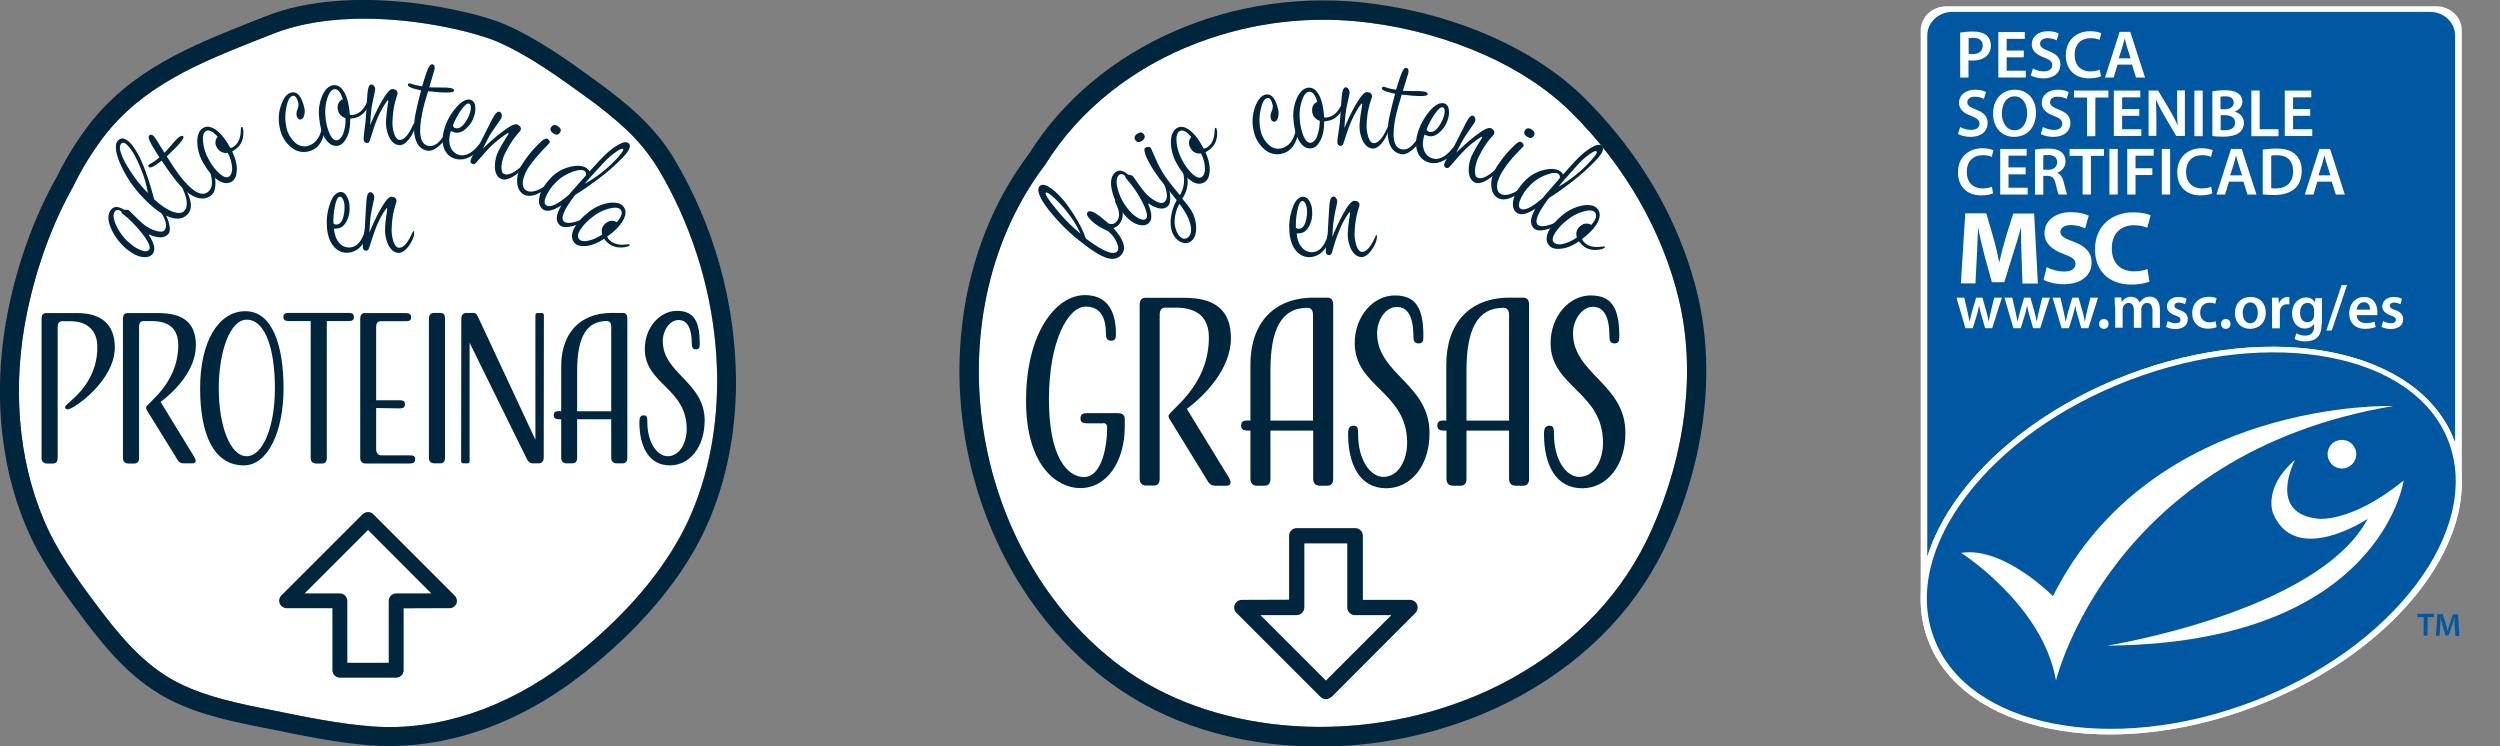 <?xml version="1.0" encoding="utf-8"?>
<!-- Generator: Adobe Illustrator 22.1.0, SVG Export Plug-In . SVG Version: 6.00 Build 0)  -->
<svg version="1.1" id="Capa_1" xmlns="http://www.w3.org/2000/svg" xmlns:xlink="http://www.w3.org/1999/xlink" x="0px" y="0px"
	 viewBox="0 0 1474.1 440.1" style="enable-background:new 0 0 1474.1 440.1;" xml:space="preserve">
<rect x="0" y="0" width="1474.1" height="440.1" fill="#808080" stroke="none"/>
<style type="text/css">
	.st0{fill:#FFFFFF;}
	.st1{fill:#00263E;}
	.st2{fill:#0058A2;}
	.st3{fill:none;}
</style>
<title>plantillasello-alto-contenido-en-proteinas-bajo-contenido-en-grasas</title>
<path class="st0" d="M406.7,304.8c-16.8,37.8-48.8,67.5-72.6,85.7c-35.8,27.4-76.6,40.8-115,37.8c-19.5-1.5-39.3-5.6-58.5-9.5
	l-7.5-1.5c-18.6-3.8-38-8.3-53.8-17.9c-17.7-10.8-30.6-26.9-43.2-43.8c-11.2-15-22.8-31.1-30.5-49.6c-15.1-35.8-18.5-79.1-9.7-121.8
	c5.6-27.1,15.1-52.8,27.4-74.6l0.1-0.3c4.8-9.8,10.5-19.1,17-27.8c23.5-31.1,57.3-44.5,93.2-58.7l6.9-2.7c16.7-6.7,35.7-9.1,54-9.1
	c34.6,0,67,8.6,78.6,13.5c18.9,8.2,36.9,21.4,52.9,33c8,5.7,15.6,11.8,22.7,18.4c7.4,6.8,13.7,14.6,19,23.1
	C426.3,163.3,433.7,244,406.7,304.8"/>
<path class="st1" d="M397.3,93.3c-11.5-19.2-28.3-32.8-44.7-44.8s-35.1-25.5-55-34.2c-18.8-8.1-89.9-25.1-141.2-4.6l-6.9,2.7
	c-37.3,14.8-72.6,28.8-98,62.4c-6.9,9.2-12.9,19.1-18,29.4c-12.8,22.7-22.7,49.5-28.5,77.7c-9.3,44.9-5.7,90.5,10.3,128.4
	c8.2,19.6,20.3,36.4,31.9,51.9C60.5,380,74.1,397,93.5,408.9c17.3,10.6,37.8,15.4,57.4,19.3l7.5,1.5c19.5,4,39.6,8.2,59.9,9.8
	c3.8,0.3,7.6,0.4,11.5,0.4c37.7,0,76.7-14.1,111.2-40.5c24.9-19,58.3-50.2,76-90c11.4-25.7,17-54.7,17-84.6
	C433.7,178.5,421.1,133.1,397.3,93.3 M219.1,428.3c-19.5-1.5-39.3-5.6-58.5-9.5l-7.5-1.5c-18.6-3.8-38-8.3-53.8-17.9
	c-17.7-10.8-30.6-26.9-43.2-43.8c-11.2-15-22.8-31.1-30.5-49.6C10.6,270.2,7.1,226.9,16,184.2c5.6-27.1,15.1-52.9,27.4-74.6l0.1-0.3
	c4.8-9.8,10.5-19,17-27.8c23.5-31.1,57.3-44.5,93.2-58.7l6.9-2.7c16.7-6.7,35.7-9.1,54.1-9.1c34.6,0,67,8.6,78.6,13.6
	c18.8,8.2,36.9,21.4,52.9,33c8,5.7,15.5,11.8,22.7,18.4c7.3,6.8,13.7,14.6,19,23.1c38.5,64.2,45.9,144.9,19,205.6
	c-16.8,37.8-48.8,67.5-72.6,85.7C298.4,417.8,257.6,431.3,219.1,428.3"/>
<path class="st1" d="M38.5,239.8c0-2.1,18.9-11.8,18.9-35.2c0-9.7-5.9-15.2-15.9-15.2h-4.8c-1.9,0-2.7,1.3-2.7,3.3v77.3
	c0,2-0.8,3.3-2.7,3.3h-3.7c-2,0-3.1-1.3-3.1-3.3v-82.1c0-2,0.8-3.3,2.7-3.3h18.3c14.7,0,22.2,7.1,22.2,20.2
	c0,20-24.6,36.6-27.7,36.6c-0.8,0.1-1.6-0.6-1.7-1.4C38.5,239.9,38.5,239.8,38.5,239.8"/>
<path class="st1" d="M114.3,269c0.5,0.8,0.9,1.7,1.1,2.6c0,0.9-0.6,1.6-1.9,1.6h-5.2c-2,0-3-0.8-4-2.7l-17.7-28.6
	c-0.3-0.5-0.4-1-0.5-1.5c0-2.6,19-13.6,19-37c0-9.7-5.7-14.1-15.6-14.1h-4.8c-1.9,0-2.7,1.3-2.7,3.3V270c0,2-0.8,3.3-2.7,3.3h-3.7
	c-2,0-3.1-1.3-3.1-3.3v-82.1c0-2,0.8-3.3,2.7-3.3h18.3c14.7,0,22,5.9,22,19c0,14.7-12.5,27.2-20.8,33.4L114.3,269z"/>
<path class="st1" d="M144.7,183.5c16,0,22.5,20.4,22.5,45.5s-9.1,45.4-23.4,45.4c-17.6,0-25.8-17.9-25.8-45.4
	S128.7,183.5,144.7,183.5 M145.4,269c9.7,0,16.7-17.6,16.7-39.9s-5.2-40.6-16.7-40.6c-9.6,0-16.4,18.4-16.4,40.6
	S135.8,269,145.4,269"/>
<path class="st1" d="M192.7,189.3V270c0,2-0.8,3.3-2.7,3.3h-3.7c-2,0-3.1-1.3-3.1-3.3v-80.7h-12.8c-2,0-3.3-0.4-3.3-2.4
	s1.3-2.4,3.3-2.4h35c2,0,3.3,0.4,3.3,2.4s-1.3,2.4-3.3,2.4H192.7z"/>
<path class="st1" d="M221.8,240.6V265c0,2,1.1,3.5,3.1,3.5h16.6c2,0,3.3,0.2,3.3,2.3s-1.3,2.5-3.3,2.5h-26c-2,0-3.1-1.3-3.1-3.3
	v-82.1c0-2,0.8-3.3,2.7-3.3h24c2,0,3.3,0.5,3.3,2.5s-1.3,2.3-3.3,2.3h-14.6c-1.9,0-2.7,1.3-2.7,3.3v43.3h13.7c2,0,3.3,0.4,3.3,2.4
	s-1.3,2.4-3.3,2.4L221.8,240.6z"/>
<path class="st1" d="M262.4,269.9c0,2-0.8,3.3-2.7,3.3h-3.7c-2,0-3.1-1.3-3.1-3.3v-82.1c0-2,1.1-3.3,3.1-3.3h3.7
	c1.9,0,2.7,1.3,2.7,3.3V269.9z"/>
<path class="st1" d="M320.6,269.9c0,2.1-1.1,3.3-3,3.3h-3.5c-2,0-3.1-1.6-3.8-3.3l-33.4-67.8v69.7c0,1-0.4,1.4-1.2,1.4h-2.6
	c-0.8,0-1.2-0.5-1.2-1.4l0.1-84c0-2,1.1-3.3,3.1-3.3h4c1.9,0,2.2,1.4,3.2,3.3l33.4,71.5V186c0-1,0.4-1.4,1.2-1.4h2.6
	c0.8,0,1.2,0.5,1.2,1.4L320.6,269.9z"/>
<path class="st1" d="M330.9,242.5v-26.4c0-19.4,10.8-31.6,29.9-31.6h6.4c1.9,0,2.7,1.3,2.7,3.3v82.1c0,2-0.8,3.3-2.7,3.3h-3.7
	c-2,0-3.1-1.3-3.1-3.3v-22.7h-20.1v22.7c0,2-0.8,3.3-2.7,3.3H334c-2,0-3.1-1.3-3.1-3.3v-22.7h-1.1c-2,0-3.3-0.4-3.3-2.4
	s1.3-2.4,3.3-2.4L330.9,242.5z M340.3,242.5h20.1v-49.9c0-2-0.8-3.3-2.7-3.3c-12.2,0-17.4,10-17.4,29.6V242.5z"/>
<path class="st1" d="M395,274.4c-12.7,0-18-11.5-18-25.5c0-2.7,0.6-4,2.6-4s2.1,1.3,2.1,4.1c0,11.8,5.7,20,12,20
	c7.1,0,11.2-7.9,11.2-16.1c0-24.1-24.7-26.3-24.7-47.1c0-12.8,8.9-22.5,18.9-22.5c10.3,0,13.5,6.4,13.5,19.4c0,2-0.2,3.3-2.2,3.3
	s-2.5-1.3-2.5-3.3c0-9.2-2.6-14-7.8-14s-9.3,6.1-9.3,12.4c0,19.3,24.7,24,24.7,46.9C415.4,263.8,406.6,274.4,395,274.4"/>
<path class="st1" d="M95,123.3c1,0.8,1.8,1.8,2.4,2.9c1.1,1.8,1.8,3.7,2.3,5.7c0.7,2.7,0.6,4.7-0.4,6c-2.1,2.6-5.9,2.7-11.4,0.4
	l-0.2,0.2c3.4,5.1,4.2,8.9,2.3,11.2c-1.1,1.4-2.9,2.1-5.4,1.9c-2.9-0.2-6-1.6-9.4-4.3c-4-3.2-7.3-7.3-9.4-11.9
	c-2.4-5.1-2.5-9-0.4-11.7c1.7-2.2,4.3-2.2,7.8,0c1.5-0.1,2.5,0,2.9,0.4c4.4,4.4,7.2,7.1,8.5,8.1c2.2,1.8,4.6,3.1,7.3,3.9
	c2.6,0.8,4.3,0.7,5.2-0.5c1.7-2.1,0.8-5.9-2.7-11.3c-0.6-0.9-0.8-1.4-0.7-1.6S94.2,122.8,95,123.3 M71.5,124.6
	c-1.7-1.1-2.9-1-3.8,0.1c-1.2,1.6-0.9,4.4,0.9,8.4c2.1,4.4,5.1,8.2,8.9,11.1c1.9,1.6,4,2.8,6.4,3.6c2,0.6,3.3,0.4,4-0.5
	c1.1-1.4-0.2-4.6-4-9.5c-3.4-4.3-7.2-8.3-11.5-11.7C71.8,125.8,71.5,125.2,71.5,124.6"/>
<path class="st1" d="M108.8,111c0.9,1,1.6,2.1,2.1,3.4c2.4,5.6,2.2,9.7-0.6,12.3c-2.5,2.4-6,2.9-10.3,1.3
	c-4.7-1.6-9.9-5.4-15.6-11.4c-5.7-5.8-10.3-12.7-13.6-20.2c-2.9-7-3.3-11.6-1.1-13.7c1.9-1.8,4.3-1.3,7,1.5
	c5.1,5.3,9.8,16.4,14.2,33.3c4.1,3.8,7.8,6.2,11.1,7.4c2.9,1,5.1,0.9,6.5-0.4c2.4-2.3,2.2-6.7-0.7-13.1c-0.3-0.6-0.4-1-0.2-1.1
	S108.2,110.5,108.8,111 M75.3,85.8c-1.6-1.7-2.9-2-3.8-1.1c-1.6,1.6-0.8,5.3,2.4,11.3c3.6,6.5,8,12.4,13.2,17.7l0.1,0.1
	c-0.8-4.9-2.2-9.8-4.2-14.4C80.5,93,77.9,88.5,75.3,85.8"/>
<path class="st1" d="M124.3,98.7c0.8,1.1,1.3,2.2,1.8,3.5c0.8,2.2,1.1,4.5,0.9,6.8c-0.1,3-1,5.1-2.6,6.3c-2.6,2-5.7,2.3-9.2,0.9
	c-3.8-1.5-7.8-5-12-10.4c-2.8-3.6-5.4-7.3-7.9-11.1l-1.4,1.1c-3.5,2.7-5.6,3.5-6.2,2.6c-0.4-0.5-0.3-1,0.3-1.4
	c0.5-0.3,1-0.7,1.5-0.9c0.6-0.4,1.3-0.8,1.9-1.2c0.9-0.7,1.8-1.4,2.6-2.1c-1.4-2.1-2.9-4.6-4.5-7.3c-1.8-3.2-2.3-5-1.4-5.7
	s2-0.4,3.1,1.1c0.1,0.1,2.1,3.2,5.8,9.2c1-1.1,2.6-2.8,4.7-5.3c1.1-1.4,2.4-2.8,3.8-3.9c1.2-0.9,2.1-1.1,2.6-0.4
	c0.8,1-2.5,4.9-9.8,11.7c3.1,5,5.6,8.6,7.3,10.9c7.4,9.7,13.1,13.1,17,10.1c1.7-1.3,2.5-3.4,2.4-6.3c-0.3-2.3-0.7-4.6-1.4-6.8
	c-0.3-1-0.4-1.6-0.3-1.7C123.6,98,123.9,98.2,124.3,98.7"/>
<path class="st1" d="M143.1,75.2c0.3,0.8,0.4,1.7,0.4,2.5c0.2,5.1-1.8,8.9-6.1,11.3l-0.5,0.3c2.1,4.4,3,8.3,2.7,11.7
	c-0.2,3-1.2,5.1-3.1,6.2c-2.3,1.3-5,1-8-1s-5.8-5.2-8.4-9.7c-2.4-3.9-3.7-8.3-3.8-12.9c0-4.1,1.2-6.9,3.5-8.2c1.8-1,3.9-0.9,6.3,0.4
	c3.2,1.7,6.3,5.4,9.4,10.9l0.3,0.5c0.5,0,0.9-0.1,1.3-0.3c3.2-1.8,4.9-5.3,4.9-10.4c0-0.9,0.1-1.5,0.4-1.6S142.8,74.8,143.1,75.2
	 M134.3,90.1c-2.7,0.5-5.3-0.9-6.5-3.3c-1.2-1.9-1-4.4,0.5-6.2c-2.8-3.2-5.1-4.3-6.9-3.3c-1.4,0.8-2,2.9-1.7,6.3
	c0.4,3.8,1.6,7.5,3.6,10.8c1.6,3.1,3.8,5.9,6.4,8.2c2.2,1.8,4,2.4,5.2,1.6c1.2-0.7,1.9-2.2,2-4.6C136.8,96.3,135.9,93.1,134.3,90.1"
	/>
<path class="st1" d="M191.1,73.7c0.4,1.6,0.4,3.3,0,4.9c-1.3,6-4.4,9.6-9.3,10.7c-3.6,0.9-7.5-0.1-10.3-2.6
	c-3.3-2.8-5.5-6.5-6.4-10.7c-1.1-4.6-1-9.4,0.6-13.9c1.5-4.4,3.5-6.9,5.9-7.5c3.6-0.9,6.2,2,7.8,8.8c0.4,1.5,0.4,3,0,4.5
	c-0.4,1.5-1,2.3-1.9,2.5c-1.3,0.3-2.1-0.4-2.6-2.2c-0.2-1.3,0-2.6,0.5-3.8c0.5-1.1,0.7-2.3,0.6-3.4c-0.8-3.3-1.9-4.8-3.4-4.5
	c-1.7,0.4-3,2.7-3.8,6.9c-0.8,3.9-0.8,7.9,0.1,11.8c0.7,3.3,2.4,6.3,4.9,8.7c2,2,4.8,2.8,7.5,2.2c2.5-0.6,4.7-2.2,6.1-4.4
	c1.4-2.1,2.2-4.6,2.4-7.2c0.1-1.2,0.3-1.9,0.4-1.9S190.9,72.9,191.1,73.7"/>
<path class="st1" d="M217.9,59.6c-0.1,0.9-0.3,1.7-0.6,2.5c-1.9,4.8-5.3,7.4-10.2,7.8l-0.6,0.1c0.1,4.9-0.7,8.8-2.4,11.7
	c-1.4,2.7-3.2,4.1-5.4,4.3c-2.7,0.2-4.9-1.2-6.9-4.2s-3.1-7.1-3.6-12.3c-0.6-4.5,0.1-9.1,1.9-13.3c1.7-3.7,3.9-5.7,6.6-6
	c2.1-0.2,4,0.8,5.5,3c2.2,2.9,3.5,7.5,4,13.8l0.1,0.6c0.4,0.2,0.9,0.3,1.4,0.2c3.7-0.3,6.6-2.8,8.7-7.5c0.4-0.9,0.7-1.3,1-1.3
	S217.8,59.2,217.9,59.6 M203.7,69.6c-2.6-0.7-4.5-3-4.6-5.7c-0.3-2.3,0.9-4.5,3-5.4c-1.2-4.1-2.8-6.1-4.9-5.9c-1.6,0.2-3,1.8-4.1,5
	c-1.2,3.6-1.6,7.5-1.2,11.2c0.2,3.5,1.1,6.9,2.5,10.2c1.3,2.6,2.6,3.8,4.1,3.7s2.6-1.2,3.7-3.4C203.4,76.2,203.9,72.9,203.7,69.6"/>
<path class="st1" d="M244.8,74c-0.1,1.1-0.4,2.2-0.8,3.2c-0.8,1.9-1.9,3.7-3.2,5.3c-1.9,2.2-3.6,3.2-5.4,3.1
	c-2.4-0.2-4.4-1.7-5.9-4.7c-1.6-3.4-2.2-7.2-1.8-10.9c0.1-1.8,0.4-4,0.7-6.4s0.5-3.6,0.5-3.5c0-0.7,0-1-0.2-1s-1,1.1-2.4,3.3
	c-1.4,2.3-2.6,4.7-3.7,7.2c-1,2.3-2,5.1-3,8.4c-0.5,1.7-1,3.3-1.6,5c-0.1,0.5-0.4,0.9-0.8,1.1c-0.3,0.2-0.7,0.3-1,0.2
	c-1.3-0.1-1.9-1.2-1.8-3.2c0.1-0.8,0.3-2.5,0.6-5.2s0.6-4.3,0.6-4.9s0.2-2.9,0.5-7.2s0.4-7.1,0.5-8.2c0.3-3.9,1.1-5.9,2.5-5.8
	c0.6,0.1,1.2,0.5,1.5,1c0.5,0.6,0.7,1.4,0.6,2.1c0,0.3-0.4,2.3-1.2,5.9c-0.6,2.7-1.1,5.5-1.3,8.3c-0.1,1.6-0.3,3.8-0.4,6.6
	c1.8-4.4,3.9-8.8,6.2-13c3.1-5.5,5.4-8.3,6.9-8.2c2.1,0.1,3.1,1.1,3,2.8c0,0-0.4,1.3-1.2,4c-1,3.5-1.5,7.1-1.7,10.8
	c-0.3,3,0,6,0.9,8.8c0.9,2.3,1.9,3.5,3.1,3.6c2.7,0.2,5.3-2.8,8-8.8c0.3-0.8,0.6-1.1,0.8-1.1s0.3,0.5,0.3,1.4"/>
<path class="st1" d="M264.2,77.9c-0.3,1.3-0.8,2.5-1.5,3.6c-1.1,2-2.7,3.7-4.5,5.1c-2.3,1.9-4.5,2.6-6.5,2.2
	c-3.2-0.7-5.4-2.8-6.6-6.4c-1.3-3.9-1.3-9.2,0-15.8c0.9-4.5,2-8.9,3.2-13.3l-1.7-0.4c-4.3-0.9-6.3-1.9-6.1-3
	c0.1-0.6,0.6-0.8,1.3-0.7c0.3,0.1,0.9,0.2,1.7,0.5c0.7,0.3,1.4,0.5,2.1,0.6c1.1,0.2,2.2,0.4,3.3,0.6c0.7-2.5,1.6-5.2,2.6-8.2
	c1.2-3.4,2.3-5,3.4-4.8c1.2,0.2,1.6,1.3,1.3,3.1c0,0.2-1.1,3.7-3.1,10.5c1.5,0,3.8,0.1,7.1,0.1c1.8-0.1,3.7,0,5.5,0.3
	c1.5,0.3,2.2,0.9,2,1.7c-0.2,1.2-5.4,1.3-15.3,0.2c-1.7,5.6-2.9,9.8-3.4,12.7c-2.5,12-1.3,18.5,3.5,19.5c2.1,0.4,4.2-0.3,6.3-2.3
	c1.6-1.7,3-3.5,4.2-5.5c0.6-0.9,1-1.3,1.1-1.3S264.3,77.2,264.2,77.9"/>
<path class="st1" d="M283.6,85.4c-0.3,0.9-0.8,1.8-1.4,2.6c-1.7,2.5-4.1,4.3-6.9,5.3c-2.4,0.9-5,1-7.3,0.2c-2.9-0.9-5.2-3.2-6.2-6.1
	c-1.3-3.4-1.1-7.5,0.5-12.3c1.4-4.4,3.8-8.5,6.8-11.9c3.3-3.7,6.1-5.1,8.6-4.3c1.3,0.5,2.2,1.7,2.4,3.1c0.4,2.3,0.2,4.7-0.7,6.9
	c-0.9,2.9-2.7,5.4-5,7.3c-2.3,1.9-4.5,2.5-6.6,1.8c-0.7-0.2-1.4-0.5-2-0.7c-1.1,3.5-1.2,6.5-0.3,9c0.7,2.3,2.5,4.1,4.7,4.9
	c3.8,1.3,7.7-0.5,11.7-5.3c0.9-1,1.4-1.5,1.7-1.4S283.8,84.8,283.6,85.4 M277.1,66.5c0.4-1.1,0.6-2.3,0.5-3.5
	c-0.1-1.1-0.5-1.7-1-1.9c-1.1-0.4-2.7,0.9-4.8,3.9c-1.9,2.8-3.5,5.8-4.8,9c0.2,0.7,0.7,1.3,1.4,1.5c1.5,0.5,3.1-0.1,4.8-1.9
	C274.9,71.6,276.3,69.2,277.1,66.5"/>
<path class="st1" d="M308.5,98.5c-0.5,1-1.2,1.9-2,2.6c-1.5,1.4-3.2,2.6-5,3.6c-2.6,1.3-4.6,1.5-6.2,0.7c-2.2-1.1-3.3-3.3-3.5-6.6
	c-0.1-3.8,0.8-7.5,2.7-10.8c0.8-1.6,1.9-3.5,3.2-5.6s1.9-3.1,1.9-3c0.3-0.6,0.4-0.9,0.2-1s-1.4,0.6-3.5,2.1
	c-2.2,1.6-4.2,3.3-6.2,5.1c-1.8,1.7-3.8,3.9-6.1,6.6l-3.4,3.9c-0.3,0.4-0.7,0.6-1.2,0.7c-0.3,0-0.7,0-1-0.2
	c-1.2-0.6-1.3-1.8-0.3-3.7c0.4-0.7,1.2-2.2,2.6-4.5c1.4-2.3,2.3-3.8,2.5-4.3s1.3-2.6,3.3-6.5l3.7-7.3c1.8-3.5,3.3-5,4.6-4.3
	c0.5,0.3,0.9,0.9,1,1.5c0.2,0.7,0.1,1.5-0.2,2.2c-0.1,0.3-1.3,1.9-3.4,5c-1.7,2.3-3.2,4.6-4.5,7.1l-3,5.9c3.4-3.4,7-6.6,10.8-9.5
	c5-3.9,8.2-5.5,9.6-4.8c1.9,1,2.5,2.2,1.7,3.7c0,0-0.9,1-2.7,3.2c-2.3,2.9-4.2,5.9-5.8,9.2c-1.5,2.6-2.4,5.5-2.6,8.5
	c-0.1,2.5,0.3,4,1.4,4.5c2.4,1.2,6-0.4,10.9-4.9c0.6-0.5,1-0.8,1.2-0.7S308.9,97.7,308.5,98.5"/>
<path class="st1" d="M323.6,109.5c-0.8,1.1-1.8,2-3,2.8c-5.2,3.4-9.4,4.1-12.4,2c-2.2-1.6-3.3-4.2-3.3-7.9s1.5-7.5,4.2-11.4
	c3-4.4,6.5-8.4,10.4-11.9c1.5-1.3,2.6-1.7,3.4-1.2c1.3,0.9,1.6,1.8,0.9,2.7c0.1-0.2-1.2,1.2-4,4.1c-2.6,2.8-5.1,5.7-7.3,8.8
	c-2.1,2.7-3.5,5.9-4.2,9.3c-0.3,2.5,0.3,4.3,1.7,5.3c2.6,1.8,6.6,0.9,12-2.8c1-0.7,1.6-0.9,1.8-0.8S324,109,323.6,109.5 M330.1,78.3
	c-1,1.4-2.2,1.5-3.9,0.3s-2.1-2.5-1.1-3.8s2.3-1.5,4-0.3S331.1,76.9,330.1,78.3"/>
<path class="st1" d="M344.8,129.7c-1,1.1-2.2,1.9-3.5,2.4c-5.7,2.2-9.4,2.4-11.3,0.6c-2.6-2.4-2.2-6.2,1-11.6c-5.3,3.4-9,4.1-11.3,2
	c-1.8-1.7-2.3-4-1.6-7.1c0.7-3.4,2.8-6.9,6.2-10.6c3.3-3.7,7.7-6.2,12.5-7.2c4.4-0.9,7.7-0.4,9.8,1.5c0.4,0.4,0.8,0.9,1,1.4
	c4-4.5,7-7.7,9.1-9.7c2.3-2.3,4.9-4.3,7.8-6c2.9-1.7,5-2,6.2-0.9c1.6,1.4,0.5,4.1-3.2,8.1c-4.6,4.7-9.5,9.1-14.8,13
	c-5.1,3.8-9.6,6.9-13.5,9.3c-6.6,8.5-8.8,13.7-6.7,15.7c0.9,0.8,2.4,1,4.6,0.7c2.5-0.5,4.9-1.3,7.1-2.5c0.7-0.4,1.2-0.6,1.4-0.4
	S345.4,129.1,344.8,129.7 M335.4,114.9c0.9-1.2,2-2.4,3.2-3.7l6.8-7.7c0.4-0.8,0.2-1.8-0.5-2.5c-1.2-1.1-3.7-1-7.4,0.3
	c-3.8,1.4-7.3,3.6-10.1,6.6c-2.4,2.4-4.3,5.2-5.6,8.3c-0.9,2.2-0.9,3.8,0,4.6C324,122.8,328.5,120.8,335.4,114.9 M363.8,93.4
	c2.9-3.2,4.1-5,3.6-5.5s-1.8,0-3.8,1.4c-2.8,1.9-5.4,4.1-7.7,6.7c-4.8,5.1-8.6,9.3-11.2,12.4C351.8,104.5,358.3,99.4,363.8,93.4"/>
<path class="st1" d="M371.1,144.9c-0.8,0.4-1.6,0.7-2.4,0.8c-5.1,0.9-9.1-0.6-12.1-4.4l-0.4-0.5c-4,2.7-7.8,4.1-11.2,4.3
	c-3,0.2-5.2-0.5-6.5-2.2c-1.6-2.1-1.7-4.8-0.1-8s4.4-6.5,8.5-9.7c3.5-2.9,7.7-4.8,12.2-5.6c4.1-0.5,7,0.2,8.6,2.3
	c1.3,1.7,1.5,3.8,0.5,6.3c-1.3,3.4-4.4,7-9.5,10.8l-0.6,0.4c0.1,0.5,0.2,0.9,0.5,1.3c2.3,2.9,6,4.1,11,3.4c1-0.1,1.5-0.1,1.7,0.1
	C371.4,144.4,371.3,144.6,371.1,144.9 M355.1,138.3c-0.9-2.6,0.1-5.4,2.4-6.9c1.8-1.5,4.3-1.6,6.2-0.4c2.8-3.2,3.6-5.7,2.3-7.3
	c-1-1.3-3.2-1.6-6.5-0.8c-3.7,0.9-7.2,2.6-10.1,5c-2.8,2.1-5.3,4.6-7.2,7.5c-1.5,2.4-1.8,4.2-0.9,5.4s2.5,1.6,4.8,1.3
	C349.3,141.5,352.3,140.2,355.1,138.3"/>
<path class="st1" d="M216.6,135.4c0.1,1,0,2-0.3,3c-0.6,2.9-2.1,5.6-4.3,7.6c-1.8,1.8-4.2,2.8-6.7,3c-3,0.3-6-0.9-8.1-3.2
	c-2.5-2.7-4-6.5-4.4-11.5c-0.4-4.6,0.1-9.3,1.6-13.7c1.5-4.7,3.6-7.1,6.3-7.4c1.4-0.1,2.7,0.7,3.4,1.9c1.3,2,2,4.3,2,6.6
	c0.3,3-0.3,6-1.7,8.7c-1.4,2.7-3.2,4.1-5.4,4.3l-2.1,0.2c0.4,3.7,1.4,6.4,3.2,8.4c1.5,1.8,3.9,2.8,6.3,2.6c4-0.3,6.8-3.5,8.7-9.5
	c0.4-1.3,0.7-1.9,1-2S216.5,134.7,216.6,135.4 M203.1,120.7c-0.1-1.2-0.4-2.4-1-3.4c-0.5-0.9-1.1-1.4-1.7-1.3
	c-1.2,0.1-2.2,1.9-2.9,5.5c-0.7,3.3-1,6.7-0.9,10.1c0.4,0.6,1.1,0.9,1.9,0.8c1.6-0.1,2.8-1.3,3.7-3.6
	C203,126.1,203.3,123.4,203.1,120.7"/>
<path class="st1" d="M244.3,137.5c-0.1,1.1-0.4,2.2-0.8,3.2c-0.8,1.9-1.9,3.7-3.2,5.3c-1.9,2.2-3.6,3.2-5.4,3.1
	c-2.4-0.1-4.4-1.7-5.9-4.6c-1.6-3.4-2.2-7.2-1.9-10.9c0.1-1.8,0.3-4,0.7-6.4c0.4-2.4,0.5-3.6,0.5-3.5c0-0.7,0-1-0.2-1
	s-1,1.1-2.4,3.3c-1.4,2.3-2.6,4.7-3.6,7.2c-1.1,2.8-2.1,5.6-3,8.4c-0.5,1.7-1,3.3-1.6,4.9c-0.1,0.5-0.4,0.9-0.8,1.1
	c-0.3,0.2-0.7,0.3-1,0.2c-1.3-0.1-1.9-1.1-1.8-3.2c0-0.8,0.3-2.5,0.6-5.2s0.6-4.3,0.6-4.9s0.2-2.9,0.4-7.2c0.3-4.3,0.4-7.1,0.5-8.2
	c0.2-4,1.1-5.9,2.5-5.8c0.6,0.1,1.2,0.5,1.5,1c0.5,0.6,0.7,1.4,0.7,2.1c0,0.3-0.4,2.3-1.2,5.9c-0.6,2.7-1.1,5.5-1.3,8.3
	c-0.1,1.6-0.2,3.8-0.4,6.6c1.8-4.4,3.8-8.8,6.1-13c3.1-5.6,5.4-8.3,6.9-8.2c2.1,0.1,3.1,1.1,3,2.8c0-0.1-0.4,1.3-1.2,4
	c-0.9,3.5-1.5,7.1-1.6,10.8c-0.3,3,0.1,6,1,8.9c0.9,2.3,1.9,3.5,3.1,3.6c2.7,0.2,5.3-2.8,8-8.8c0.4-0.8,0.6-1.1,0.8-1.1
	s0.3,0.5,0.3,1.4"/>
<path class="st1" d="M229.2,390.8v-36.5c0-2.4,2-4.4,4.4-4.4c0,0,0,0,0,0h20.7L217,312.5l-37.4,37.4h20.8c2.4,0,4.4,2,4.4,4.4v36.5
	L229.2,390.8z M238,358.7L238,358.7v36.5c0,2.4-1.9,4.3-4.3,4.4h-32.9h-0.4c-2.4,0-4.4-2-4.4-4.4v-36.6h-27c-2.4,0-4.4-2-4.4-4.4
	c0-1.2,0.5-2.3,1.3-3.1l47.9-47.9h0.1c1.7-1.7,4.5-1.7,6.2,0l47.8,47.8c1.8,1.6,2.1,4.3,0.5,6.1c-0.8,1-2.1,1.6-3.4,1.5L238,358.7z"
	/>
<path class="st0" d="M990,176.8c9.9,41.8,4.2,90-16.1,135.5c-16.4,36.8-44,66.2-82.2,87.5c-9.5,5.3-19.3,9.8-29.5,13.6
	C794,439.1,713.8,432,661.2,393.2c-43.6-32.2-73.4-84-81.8-142c-8.1-56.4,5.2-112.4,36.4-153.6l0.3-0.4c20.4-33,52.7-58,90.4-72.2
	C739,12.8,773.8,8.9,808.1,13.5c23.1,3,45.7,9.3,67,18.7c20.2,9,37.8,20.6,51.5,34.2C958,97.5,980.5,136.7,990,176.8"/>
<path class="st1" d="M934.7,58.2c-29-28.9-74.6-49.3-125-56C728-8.8,646.4,26.9,606.6,90.9c-33,43.6-47,102.7-38.4,162
	c8.8,61,40.2,115.5,86.3,149.6c32.3,23.9,73.5,36.9,119.2,37.7c31.6,0.5,63.1-5,92.7-16.1c10.6-4,20.9-8.7,30.8-14.2
	c40.4-22.5,69.7-53.7,87.1-92.8c21.3-47.9,27.2-98.6,16.8-142.8c-2.2-9.3-5-18.5-8.4-27.4C980.5,114.4,960.8,84.3,934.7,58.2
	 M990,176.9c9.9,41.8,4.2,90-16.1,135.5c-16.4,36.8-44,66.2-82.2,87.5c-9.5,5.3-19.3,9.8-29.5,13.6
	c-68.2,25.7-148.4,18.5-200.9-20.2c-43.6-32.2-73.4-84-81.8-142c-8.1-56.4,5.2-112.4,36.4-153.6l0.3-0.4c20.4-33,52.7-58,90.4-72.2
	C739,12.9,773.8,8.9,808.1,13.5c23.1,3,45.7,9.3,67,18.7c20.2,9,37.8,20.6,51.5,34.2C958,97.5,980.5,136.7,990,176.9"/>
<path class="st1" d="M650.5,249.6h-9.3c-2.5,0-4.1-0.4-4.1-3s1.6-3,4.1-3h17.9c2.5,0,4.1,1,4.1,3.4v4.6c0,20.1-10.2,36.2-26.3,36.2
	c-12.9,0-31.9-12.1-31.9-51.6c0-40.4,17.9-62.2,34.7-62.2c10.8,0,18.3,6.5,18.3,22.8c0,2.5-0.3,4.1-2.8,4.1s-3.1-1.6-3.1-4.1
	c0-11.5-4.6-16-12-16c-10.2,0-21.6,20-21.6,54.7s11.2,45.8,20.7,45.8c9.3,0,13.6-14.9,13.6-29.4c0.2-1.2-0.7-2.2-1.8-2.4
	c-0.2,0-0.4,0-0.5,0"/>
<path class="st1" d="M724.3,281.1c0.7,1,1.1,2.1,1.3,3.2c0,1.2-0.7,2.1-2.4,2.1h-6.5c-2.5,0-3.7-1-5-3.4l-22-35.8
	c-0.4-0.6-0.6-1.2-0.7-1.9c0-3.2,23.8-17,23.8-46.3c0-12.1-7.1-17.6-19.5-17.6h-6.1c-2.4,0-3.4,1.6-3.4,4.1v96.7
	c0,2.5-1,4.1-3.4,4.1h-4.6c-2.5,0-3.8-1.6-3.8-4.1V179.7c0-2.5,1-4.1,3.4-4.1h22.9c18.3,0,27.5,7.4,27.5,23.8
	c0,18.3-15.7,34-26,41.7L724.3,281.1z"/>
<path class="st1" d="M737.3,248v-33c0-24.2,13.5-39.5,37.4-39.5h8c2.4,0,3.4,1.6,3.4,4.1v102.7c0,2.5-1,4.1-3.4,4.1h-4.6
	c-2.5,0-3.8-1.6-3.8-4.1v-28.4h-25.2v28.4c0,2.5-1,4.1-3.4,4.1h-4.6c-2.5,0-3.8-1.6-3.8-4.1v-28.4h-1.3c-2.5,0-4.2-0.5-4.2-3
	s1.6-3,4.2-3L737.3,248z M749.1,248h25.1v-62.4c0-2.5-1-4.1-3.4-4.1c-15.2,0-21.7,12.6-21.7,37V248z"/>
<path class="st1" d="M817.4,287.9c-15.8,0-22.5-14.3-22.5-31.9c0-3.4,0.7-5,3.2-5s2.7,1.6,2.7,5.2c0,14.8,7.1,25,14.9,25
	c8.9,0,14-9.9,14-20.1c0-30.2-30.9-32.8-30.9-58.8c0-16,11.1-28.1,23.6-28.1c12.9,0,16.9,8,16.9,24.2c0,2.5-0.3,4.1-2.8,4.1
	s-3.1-1.6-3.1-4.1c0-11.5-3.2-17.4-9.8-17.4s-11.6,7.6-11.6,15.5c0,24.1,30.9,30,30.9,58.7C843,274.6,831.9,287.9,817.4,287.9"/>
<path class="st1" d="M852.8,248v-33c0-24.2,13.5-39.5,37.4-39.5h8c2.4,0,3.4,1.6,3.4,4.1v102.7c0,2.5-1,4.1-3.4,4.1h-4.6
	c-2.5,0-3.8-1.6-3.8-4.1v-28.4h-25.1v28.4c0,2.5-1,4.1-3.4,4.1h-4.6c-2.5,0-3.8-1.6-3.8-4.1v-28.4h-1.3c-2.5,0-4.1-0.5-4.1-3
	s1.6-3,4.1-3L852.8,248z M864.7,248h25.1v-62.4c0-2.5-1-4.1-3.4-4.1c-15.2,0-21.7,12.6-21.7,37V248z"/>
<path class="st1" d="M932.9,287.9c-15.8,0-22.5-14.3-22.5-31.9c0-3.4,0.7-5,3.2-5s2.7,1.6,2.7,5.2c0,14.8,7.1,25,14.9,25
	c8.9,0,14-9.9,14-20.1c0-30.2-30.9-32.8-30.9-58.8c0-16,11.1-28.1,23.6-28.1c12.9,0,16.9,8,16.9,24.2c0,2.5-0.3,4.1-2.8,4.1
	s-3-1.7-3-4.2c0-11.5-3.3-17.4-9.8-17.4c-6.3,0-11.7,7.7-11.7,15.5c0,24.1,30.9,30,30.9,58.7C958.5,274.6,947.4,287.9,932.9,287.9"
	/>
<path class="st1" d="M659.4,119.2c1.3,1.1,2.2,2.9,2.5,5.6c0.4,2.5-0.2,5-1.7,7c-0.9,1.3-2.2,2.2-3.7,2.7c6.2,6.8,7.8,12,4.8,15.6
	c-2,2.4-4.8,3.1-8.4,2.1c-4-1.2-9.6-4.7-16.7-10.5c-6.7-5.3-12.7-11.4-18-18.1c-5.3-6.9-7.1-11.5-5.3-13.7c1.5-1.8,4.2-1,8.2,2.2
	s8,8,11.9,14.2c3.6,5.6,6,10.4,7.2,14.3c10.2,7.7,16.4,10.2,18.6,7.5c0.9-1.1,0.7-3-0.5-5.5c-1.1-2.4-2.8-4.5-4.8-6.2
	c-0.1-0.1-1.2-0.6-3.2-1.6c-1.7-0.8-3.2-1.7-4.7-2.9c-4-3.2-5.4-5.5-4.4-6.7c1.2-1.5,4-0.4,8.4,3.2l4.1,3.4c1.7,0.7,3.7,0.2,4.8-1.3
	c1.9-2.3,1.8-5.7-0.4-10.2c-0.6-1.2-0.8-1.8-0.7-2S658.4,118.4,659.4,119.2 M619.8,115.1c-1.8-1.4-2.8-1.9-3.2-1.4
	c-0.6,0.7,1.4,3.9,6,9.4c4.3,5.4,9.1,10.3,14.4,14.6c0.1,0.1,0.2,0.1,0.2,0.2c-2-4.4-4.5-8.5-7.5-12.3
	C626.8,121.8,623.5,118.3,619.8,115.1"/>
<path class="st1" d="M686.8,106.6c0.9,1,1.5,2.1,1.9,3.3c0.7,1.9,1.2,3.9,1.3,6c0.2,2.8-0.3,4.8-1.5,5.8c-2.5,2.2-6.2,1.6-11.3-1.7
	l-0.2,0.2c2.4,5.7,2.5,9.5,0.3,11.4c-1.4,1.2-3.2,1.6-5.7,1c-2.8-0.7-5.7-2.6-8.5-5.9c-3.4-3.9-5.9-8.4-7.2-13.4
	c-1.5-5.5-0.9-9.3,1.6-11.6c2.1-1.8,4.7-1.4,7.7,1.3c1,0,2,0.3,2.8,0.9c3.5,5.1,5.9,8.2,7,9.5c1.8,2.1,4,3.9,6.5,5.2
	c2.4,1.3,4.1,1.4,5.2,0.4c2-1.8,1.8-5.6-0.7-11.6c-0.4-1-0.5-1.5-0.4-1.6S686.2,106,686.8,106.6 M663.5,103.8
	c-1.4-1.3-2.7-1.5-3.8-0.5c-1.5,1.3-1.7,4.1-0.6,8.4c1.3,4.6,3.6,8.9,6.8,12.5c1.6,1.9,3.5,3.5,5.7,4.6c1.8,0.9,3.2,1,4.1,0.2
	c1.3-1.2,0.6-4.5-2.2-10c-2.5-4.9-5.7-9.5-9.3-13.6C663.6,104.9,663.4,104.3,663.5,103.8"/>
<path class="st1" d="M674.5,79.2c0.9,1.3,0.6,2.6-1.1,3.8s-3,1-3.9-0.3s-0.6-2.7,1-3.8S673.5,77.8,674.5,79.2 M698.6,98.1
	c0.6,1.9,1.1,3.9,1.4,5.8c0.9,4.6-0.2,9.4-2.9,13.2c2.3,2.8,3.8,4.6,4.4,5.6c2.4,3.3,3.7,7.3,3.8,11.3c0.1,4.1-1,6.9-3.3,8.5
	c-1.4,0.9-3.1,1.2-4.7,0.6c-1.9-0.6-3.6-1.8-4.7-3.5c-1.8-2.6-2.6-5.9-2.3-10c0.3-4.1,1.5-8,3.5-11.6c-0.7-0.8-2.8-3.6-6.5-8.1
	c-2.6-3.2-4.5-5.7-5.7-7.5c-2.1-3-3.9-6.1-5.5-9.4c-1.4-3.3-1.7-5.3-0.8-5.9c0.5-0.3,1.2-0.5,1.8-0.5c0.6,0,1.2,0.3,1.6,0.8
	c-0.1-0.1,0.8,2,2.7,6.2c1.5,3.5,3.3,6.9,5.4,10.1c1.6,2.4,4.6,6.2,8.9,11.4c1.8-2.9,2.6-6.3,2.5-9.7c-0.2-1.9-0.5-3.7-0.8-5.6
	c-0.2-0.9-0.3-1.9-0.3-2.8C697.5,96.9,698.1,97.2,698.6,98.1 M697.8,123.5c-0.7-1.1-1.5-2.2-2.4-3.3c-1.7,3.1-2.7,6.5-2.8,10
	c-0.1,2.8,0.6,5.6,2.1,8c1.8,2.6,3.7,3.2,5.6,1.9c1.7-1.2,2.3-3.3,1.9-6.3S700.4,127.4,697.8,123.5"/>
<path class="st1" d="M717.3,75.8c0.3,0.8,0.4,1.7,0.4,2.5c0.1,5.1-2.1,8.8-6.4,11.2c-0.2,0.1-0.4,0.2-0.5,0.3
	c2,4.4,2.8,8.4,2.4,11.7c-0.2,3-1.3,5.1-3.3,6.1c-2.3,1.3-5,0.9-7.9-1.2s-5.6-5.3-8.1-9.9c-2.3-4-3.5-8.4-3.5-13
	c0.1-4.1,1.4-6.8,3.7-8.1c1.9-1,4-0.8,6.2,0.6c3.1,1.8,6.2,5.5,9.1,11.1l0.3,0.5c0.5,0,0.9-0.1,1.4-0.3c3.3-1.7,5-5.2,5.1-10.3
	c0-1,0.2-1.5,0.4-1.6S717.1,75.4,717.3,75.8 M708.2,90.5c-2.7,0.4-5.3-1-6.4-3.5c-1.2-2-0.9-4.5,0.6-6.2c-2.7-3.3-5-4.5-6.8-3.5
	c-1.5,0.8-2.1,2.9-1.9,6.2c0.3,3.8,1.5,7.5,3.3,10.8c1.6,3.1,3.7,6,6.2,8.4c2.2,1.9,3.9,2.5,5.2,1.8c1.2-0.7,2-2.2,2.1-4.5
	C710.5,96.7,709.7,93.4,708.2,90.5"/>
<path class="st1" d="M765.2,75.2c0.4,1.6,0.3,3.3-0.1,4.9c-1.5,6-4.6,9.5-9.5,10.6c-3.6,0.8-7.5-0.2-10.2-2.8
	c-3.2-2.8-5.4-6.6-6.2-10.8c-1.1-4.6-0.8-9.4,0.8-13.9c1.6-4.3,3.6-6.8,6.1-7.4c3.6-0.8,6.1,2.2,7.6,8.9c0.3,1.5,0.3,3-0.1,4.5
	c-0.4,1.5-1,2.3-1.9,2.5c-1.3,0.3-2.1-0.5-2.5-2.2c-0.2-1.3,0-2.6,0.6-3.8c0.5-1.1,0.7-2.2,0.7-3.4c-0.7-3.3-1.8-4.8-3.3-4.5
	c-1.7,0.4-3,2.7-3.9,6.9c-0.9,3.9-0.9,7.9-0.1,11.8c0.6,3.3,2.3,6.4,4.7,8.7c1.9,2,4.8,2.9,7.5,2.3c2.5-0.6,4.7-2.1,6.1-4.3
	c1.4-2.1,2.3-4.6,2.6-7.1c0.2-1.2,0.3-1.9,0.5-1.9S765,74.4,765.2,75.2"/>
<path class="st1" d="M792.4,61.4c-0.1,0.9-0.3,1.7-0.7,2.4c-2,4.7-5.4,7.3-10.3,7.7l-0.6,0.1c0,4.9-0.8,8.7-2.5,11.7
	c-1.5,2.7-3.3,4.1-5.4,4.2c-2.7,0.2-4.9-1.2-6.8-4.3s-3-7.2-3.4-12.3c-0.5-4.5,0.2-9.1,2.1-13.3c1.8-3.7,4-5.7,6.6-5.9
	c2.1-0.2,4,0.8,5.5,3c2.1,2.9,3.4,7.5,3.8,13.8l0,0.6c0.4,0.2,0.9,0.3,1.3,0.2c3.7-0.3,6.7-2.7,8.9-7.4c0.4-0.9,0.8-1.3,1-1.3
	S792.3,60.9,792.4,61.4 M778.2,71.2c-2.6-0.7-4.5-3.1-4.5-5.8c-0.3-2.3,0.9-4.4,3-5.4c-1.2-4.1-2.8-6.1-4.8-5.9
	c-1.6,0.1-3.1,1.8-4.2,5c-1.2,3.6-1.7,7.4-1.3,11.2c0.2,3.5,1,6.9,2.3,10.2c1.2,2.6,2.6,3.8,4,3.7s2.7-1.2,3.7-3.3
	C777.6,77.8,778.2,74.5,778.2,71.2"/>
<path class="st1" d="M818.8,76c-0.1,1.1-0.4,2.2-0.9,3.2c-0.8,1.9-1.9,3.7-3.2,5.3c-1.9,2.2-3.7,3.2-5.4,3.1
	c-2.4-0.2-4.4-1.8-5.8-4.7c-1.6-3.4-2.2-7.2-1.7-11c0.1-1.8,0.4-4,0.8-6.4s0.6-3.6,0.6-3.5c0-0.7,0-1-0.2-1s-1.1,1.1-2.5,3.3
	c-1.4,2.3-2.6,4.7-3.7,7.1c-1.2,2.7-2.2,5.6-3.1,8.4c-0.5,1.7-1.1,3.3-1.6,4.9c-0.1,0.5-0.4,0.9-0.8,1.1c-0.3,0.2-0.7,0.2-1,0.2
	c-1.3-0.1-1.9-1.2-1.7-3.2c0-0.8,0.3-2.5,0.7-5.2s0.6-4.3,0.7-4.9s0.2-2.9,0.5-7.2s0.5-7.1,0.6-8.2c0.3-3.9,1.1-5.9,2.5-5.8
	c0.6,0.1,1.2,0.4,1.5,1c0.5,0.6,0.7,1.4,0.7,2.1c0,0.3-0.4,2.3-1.2,5.9c-0.7,2.7-1.1,5.5-1.4,8.3c-0.1,1.6-0.3,3.8-0.5,6.6
	c1.9-4.4,3.9-8.8,6.3-13c3.1-5.5,5.5-8.2,7-8.1c2.1,0.1,3.1,1.1,3,2.8c0-0.1-0.4,1.3-1.3,4c-1,3.5-1.6,7.1-1.8,10.8
	c-0.3,3,0,6,0.9,8.9c0.8,2.3,1.8,3.5,3,3.6c2.7,0.2,5.3-2.7,8.1-8.7c0.3-0.8,0.6-1.1,0.8-1.1S818.9,75.1,818.8,76"/>
<path class="st1" d="M838.3,80c-0.3,1.3-0.8,2.5-1.5,3.6c-1.1,2-2.7,3.7-4.5,5.1c-2.3,1.9-4.5,2.6-6.5,2.1c-3.2-0.7-5.4-2.8-6.6-6.4
	c-1.3-3.9-1.3-9.2,0.1-15.8c1-4.5,2.1-8.9,3.3-13.3l-1.7-0.4c-4.3-0.9-6.3-1.9-6.1-3c0.1-0.6,0.6-0.8,1.3-0.7
	c0.3,0.1,0.9,0.2,1.7,0.5c0.7,0.3,1.4,0.5,2.1,0.6c1.1,0.2,2.2,0.5,3.3,0.6c0.7-2.5,1.6-5.2,2.6-8.1c1.2-3.4,2.3-5,3.4-4.8
	c1.2,0.3,1.6,1.3,1.2,3.1c0,0.2-1.1,3.7-3.2,10.5c1.4,0,3.8,0.1,7.1,0.1c1.8-0.1,3.7,0,5.5,0.3c1.5,0.3,2.2,0.9,2,1.7
	c-0.3,1.2-5.3,1.3-15.3,0.1c-1.7,5.6-2.9,9.9-3.5,12.7c-2.5,12-1.4,18.5,3.4,19.5c2.1,0.5,4.2-0.3,6.3-2.3c1.6-1.7,3-3.5,4.2-5.4
	c0.6-0.9,1-1.3,1.1-1.3C838.4,79.1,838.5,79.4,838.3,80"/>
<path class="st1" d="M857.8,87.6c-0.4,0.9-0.8,1.8-1.5,2.6c-1.7,2.5-4.1,4.3-7,5.3c-2.4,0.9-5,1-7.3,0.1c-2.9-0.9-5.2-3.2-6.2-6.1
	c-1.3-3.4-1.1-7.5,0.5-12.3c1.5-4.4,3.8-8.4,6.8-11.9c3.3-3.7,6.1-5.1,8.7-4.3c1.3,0.5,2.2,1.7,2.4,3.1c0.4,2.3,0.2,4.7-0.7,6.9
	c-0.9,2.9-2.7,5.4-5,7.3c-2.3,1.9-4.5,2.5-6.6,1.8l-2-0.7c-1.1,3.5-1.2,6.5-0.3,9c0.7,2.3,2.5,4.1,4.7,4.9c3.8,1.3,7.7-0.5,11.7-5.3
	c0.8-1,1.4-1.5,1.7-1.4S858,87,857.8,87.6 M851.3,68.7c0.4-1.1,0.6-2.3,0.5-3.5c-0.1-1.1-0.4-1.7-1-1.9c-1.1-0.4-2.7,0.9-4.8,3.9
	c-1.9,2.8-3.6,5.8-4.8,9c0.2,0.7,0.7,1.3,1.4,1.5c1.5,0.5,3.1-0.1,4.8-1.9C849.1,73.8,850.5,71.4,851.3,68.7"/>
<path class="st1" d="M882.7,100.6c-0.5,1-1.2,1.9-2,2.6c-1.5,1.4-3.2,2.6-5,3.6c-2.6,1.3-4.6,1.5-6.1,0.8c-2.2-1.1-3.4-3.3-3.6-6.6
	c-0.1-3.8,0.8-7.5,2.6-10.8c0.8-1.6,1.9-3.5,3.2-5.6c1.3-2.1,1.9-3.1,1.9-3c0.3-0.6,0.3-0.9,0.2-1s-1.4,0.6-3.5,2.1
	c-2.2,1.6-4.3,3.3-6.2,5.2c-1.8,1.7-3.8,3.9-6.1,6.6c-1.1,1.3-2.3,2.6-3.4,3.9c-0.3,0.4-0.7,0.6-1.2,0.7c-0.3,0-0.7,0-1-0.2
	c-1.2-0.6-1.3-1.8-0.3-3.7c0.3-0.7,1.2-2.2,2.6-4.5c1.4-2.3,2.3-3.8,2.5-4.3s1.3-2.6,3.3-6.5s3.2-6.3,3.7-7.3c1.8-3.5,3.3-5,4.5-4.3
	c0.5,0.3,0.9,0.9,1,1.5c0.2,0.7,0.1,1.5-0.2,2.2c-0.1,0.3-1.3,1.9-3.4,5c-1.7,2.3-3.2,4.7-4.5,7.1l-3,5.9c3.4-3.4,7-6.6,10.8-9.6
	c5-3.9,8.2-5.5,9.6-4.8c1.9,0.9,2.5,2.2,1.7,3.7c0,0-0.9,1-2.7,3.1c-2.3,2.9-4.2,6-5.8,9.3c-1.5,2.6-2.3,5.5-2.6,8.5
	c-0.1,2.5,0.3,4,1.4,4.5c2.4,1.2,6-0.4,10.9-4.9c0.6-0.6,1-0.8,1.2-0.7S883,99.8,882.7,100.6"/>
<path class="st1" d="M898,111.6c-0.8,1.1-1.8,2.1-3,2.8c-5.2,3.4-9.4,4.1-12.4,2c-2.2-1.6-3.3-4.2-3.3-7.9s1.4-7.5,4.1-11.5
	c2.9-4.4,6.4-8.4,10.3-12c1.5-1.3,2.6-1.8,3.4-1.2c1.3,0.9,1.6,1.8,1,2.7c0.1-0.2-1.2,1.2-4,4.1c-2.6,2.8-5.1,5.7-7.2,8.9
	c-2.4,3.5-3.8,6.6-4.1,9.3c-0.3,2.5,0.3,4.3,1.7,5.3c2.6,1.8,6.6,0.8,12-2.8c1-0.7,1.7-0.9,1.8-0.8S898.4,111,898,111.6 M904.3,80.3
	c-0.9,1.3-2.2,1.4-3.9,0.3c-1.7-1.2-2.1-2.4-1.2-3.8s2.3-1.5,4-0.4S905.2,78.9,904.3,80.3"/>
<path class="st1" d="M919.3,131.5c-1,1.1-2.1,1.9-3.5,2.5c-5.6,2.2-9.4,2.5-11.3,0.7c-2.6-2.3-2.3-6.2,0.8-11.6
	c-5.2,3.4-9,4.1-11.3,2.1c-1.8-1.6-2.3-4-1.7-7.1c0.7-3.4,2.7-6.9,6.1-10.7c3.3-3.7,7.6-6.3,12.4-7.3c4.4-1,7.7-0.5,9.8,1.4
	c0.4,0.4,0.8,0.9,1,1.4c4-4.5,7-7.8,9-9.8c2.3-2.3,4.9-4.4,7.7-6.1c3-1.7,5-2.1,6.2-1c1.6,1.4,0.6,4.1-3.1,8.1
	c-4.5,4.8-9.4,9.2-14.7,13.2c-5,3.9-9.4,7-13.4,9.5c-6.5,8.6-8.7,13.8-6.5,15.8c0.9,0.8,2.4,1,4.6,0.6c2.5-0.5,4.8-1.4,7-2.6
	c0.7-0.4,1.2-0.6,1.3-0.4S919.9,130.7,919.3,131.5 M909.7,116.7c0.9-1.2,2-2.4,3.1-3.7l6.8-7.8c0.4-0.8,0.2-1.8-0.5-2.5
	c-1.2-1.1-3.7-1-7.4,0.4c-3.8,1.4-7.3,3.7-10,6.7c-2.4,2.4-4.2,5.3-5.5,8.4c-0.8,2.2-0.8,3.8,0.1,4.6
	C898.3,124.7,902.8,122.7,909.7,116.7 M937.9,94.9c2.9-3.2,4.1-5,3.5-5.6s-1.8,0-3.8,1.4c-2.8,1.9-5.4,4.2-7.6,6.8
	c-4.7,5.2-8.5,9.4-11.1,12.6C926,106.1,932.4,101,937.9,94.9"/>
<path class="st1" d="M945.9,146.3c-0.8,0.4-1.6,0.7-2.4,0.8c-5,1-9.1-0.4-12.1-4.3c-0.1-0.2-0.3-0.4-0.4-0.5
	c-4,2.8-7.7,4.2-11.1,4.4c-3,0.3-5.2-0.4-6.6-2.1c-1.7-2.1-1.8-4.8-0.3-8s4.3-6.5,8.3-9.8c3.5-2.9,7.7-4.9,12.2-5.7
	c4.1-0.6,7,0.1,8.6,2.2c1.3,1.7,1.5,3.8,0.6,6.3c-1.2,3.4-4.3,7-9.3,10.9l-0.5,0.4c0.1,0.5,0.3,0.9,0.6,1.3c2.3,2.9,6,4,11.1,3.2
	c0.9-0.1,1.5-0.1,1.7,0.1S946.2,146,945.9,146.3 M929.8,140c-0.9-2.6,0-5.4,2.3-6.9c1.7-1.5,4.2-1.7,6.2-0.5
	c2.8-3.3,3.5-5.7,2.2-7.3c-1-1.3-3.2-1.6-6.5-0.7c-3.7,1-7.1,2.8-10,5.2c-2.8,2.1-5.2,4.7-7.1,7.6c-1.5,2.4-1.8,4.3-0.8,5.4
	s2.5,1.5,4.8,1.2C924.1,143.3,927.2,141.9,929.8,140"/>
<path class="st1" d="M784.1,138c0.1,1,0,2-0.3,3c-0.6,2.9-2.1,5.6-4.3,7.6c-1.8,1.8-4.2,2.8-6.7,3c-3,0.3-6-0.9-8.1-3.2
	c-2.5-2.6-4-6.5-4.4-11.5c-0.4-4.6,0.1-9.2,1.6-13.6c1.5-4.7,3.6-7.1,6.3-7.3c1.4,0,2.7,0.7,3.5,1.9c1.3,2,2,4.3,2,6.6
	c0.3,3-0.3,6-1.7,8.7c-1.4,2.7-3.2,4.1-5.3,4.3l-2.1,0.2c0.3,3.7,1.4,6.4,3.2,8.4c1.6,1.8,3.9,2.8,6.3,2.6c3.9-0.3,6.8-3.5,8.7-9.5
	c0.4-1.3,0.7-1.9,1-2S783.9,137.3,784.1,138 M770.6,123.2c-0.1-1.2-0.4-2.4-1-3.4c-0.5-0.9-1.1-1.4-1.7-1.3
	c-1.2,0.1-2.2,1.9-2.9,5.5c-0.7,3.3-1,6.7-0.9,10.1c0.4,0.6,1.1,0.9,1.9,0.8c1.6-0.1,2.8-1.3,3.7-3.6
	C770.5,128.7,770.9,126,770.6,123.2"/>
<path class="st1" d="M811.9,140c-0.1,1.1-0.4,2.2-0.8,3.2c-0.8,1.9-1.9,3.7-3.2,5.3c-1.8,2.2-3.6,3.2-5.3,3.1
	c-2.4-0.2-4.4-1.7-5.9-4.6c-1.6-3.4-2.3-7.2-1.9-11c0.1-1.8,0.3-4,0.7-6.4c0.4-2.4,0.5-3.6,0.5-3.5c0-0.6,0-1-0.2-1s-1,1.1-2.4,3.3
	c-1.4,2.3-2.6,4.7-3.6,7.2c-1.1,2.8-2.2,5.6-3,8.5c-0.5,1.7-1,3.3-1.5,5c-0.1,0.5-0.4,0.9-0.8,1.1c-0.3,0.2-0.6,0.3-1,0.2
	c-1.3-0.1-1.9-1.1-1.8-3.2c0-0.8,0.3-2.5,0.6-5.2s0.6-4.4,0.6-4.9s0.2-2.9,0.4-7.2c0.3-4.4,0.4-7.1,0.5-8.2c0.2-3.9,1.1-5.9,2.5-5.8
	c0.6,0.1,1.2,0.4,1.5,0.9c0.5,0.6,0.7,1.4,0.7,2.1c0,0.3-0.4,2.3-1.2,5.9c-0.6,2.7-1,5.5-1.3,8.3c-0.1,1.6-0.2,3.8-0.4,6.6
	c1.8-4.5,3.8-8.8,6.1-13.1c3-5.6,5.3-8.3,6.9-8.2c2.1,0.1,3.1,1,3,2.8c0-0.1-0.4,1.3-1.2,4c-0.9,3.5-1.5,7.1-1.6,10.8
	c-0.3,3,0.1,6,1,8.9c0.9,2.3,1.9,3.5,3.1,3.6c2.7,0.2,5.3-2.8,8-8.8c0.3-0.8,0.6-1.1,0.8-1.1S812,139.2,811.9,140"/>
<path class="st1" d="M769.1,320.4v37.7c0,2.5-2,4.6-4.6,4.6c0,0,0,0,0,0h-21.3l38.6,38.6l38.6-38.6h-21.5c-2.5,0-4.5-2.1-4.5-4.6
	v-37.7L769.1,320.4z M760.1,353.6L760.1,353.6v-37.7c0-2.5,2-4.5,4.5-4.5h34h0.5c2.5,0,4.5,2,4.5,4.5v37.8h27.8c2.5,0,4.5,2,4.5,4.5
	c0,1.2-0.5,2.4-1.3,3.2l-49.4,49.5H785c-1.8,1.8-4.6,1.8-6.4,0l-49.3-49.3c-1.9-1.6-2.1-4.5-0.5-6.3c0.9-1,2.2-1.6,3.5-1.6
	L760.1,353.6z"/>
<g>
	<g>
		<g>
			<path class="st0" d="M1451.6,17.9c0-7.8-6.8-14.2-15.1-14.2h-288.9c-8.3,0-15.1,6.4-15.1,14.2v334.8c-0.1,8.5,1.4,16.9,4.4,24.9
				c20.5,54.1,106.6,71.6,192.3,39.1c72.9-27.7,122-82.6,122.4-131.7c0,0,0,0,0-0.1V17.9z"/>
		</g>
	</g>
	<g>
		<g>
			<path class="st2" d="M1254.9,220.8c85.7-32.5,171.8-15,192.3,39.1c0.1,0.4,0.3,0.7,0.4,1.1V20.8c0-7.6-6.6-13.8-14.8-13.8h-281.6
				c-8.1,0-14.8,6.2-14.8,13.8v307.4C1149.6,286.2,1193.9,244,1254.9,220.8z"/>
		</g>
	</g>
	<g>
		<path class="st0" d="M1329.2,416.7c85.7-32.5,138.5-102.7,118-156.8c-20.5-54.1-106.6-71.6-192.3-39.1
			c-85.7,32.5-138.5,102.7-118,156.8C1157.4,431.7,1243.5,449.2,1329.2,416.7z"/>
		<path class="st2" d="M1327.9,413.8c83-31.5,135.8-101,115.9-153.4c-19.9-52.4-104.9-67.9-187.9-36.4
			c-83,31.5-135.5,99.9-115.5,152.3C1160.2,428.8,1244.8,445.3,1327.9,413.8z"/>
		<path class="st0" d="M1156.4,326c0,0,48.2,30.7,55.9,75.3c0,0,32-133.9,198.9-161.9c0,0-142-4.8-200.7,112.1
			C1210.5,351.5,1181.4,322,1156.4,326z"/>
		<path class="st0" d="M1383.9,275.7c4.4-1.7,6.6-6.6,4.9-10.9c-1.7-4.4-6.5-6.5-10.9-4.9c-4.4,1.6-6.6,6.5-4.9,10.9
			C1374.7,275.2,1379.5,277.4,1383.9,275.7z"/>
		<path class="st0" d="M1353.3,271.1c0,0-17.1,32,14.1,34.8c0,0,19.5,2.2,49.9-22.6c0,0-13.5,96.1-174.9,97.4
			c0,0,124.6-19.9,153.7-74.8c0,0-42.6,28.4-55.8-3.2C1340.3,302.7,1334,287.7,1353.3,271.1z"/>
	</g>
	<g>
		<path class="st2" d="M1429.1,363.9h-3.7v-2h9.7v2h-3.7v10.9h-2.3V363.9z"/>
		<path class="st2" d="M1447.4,369.6c-0.1-1.7-0.2-3.7-0.1-5.4h-0.1c-0.4,1.6-1,3.3-1.5,4.9l-1.9,5.6h-1.8l-1.7-5.5
			c-0.5-1.6-1-3.4-1.3-5h0c-0.1,1.7-0.1,3.7-0.2,5.5l-0.3,5.2h-2.2l0.9-12.8h3.1l1.7,5.2c0.5,1.5,0.9,3,1.2,4.5h0.1
			c0.3-1.4,0.8-3,1.3-4.5l1.8-5.1h3l0.7,12.8h-2.3L1447.4,369.6z"/>
	</g>
	<rect x="1132.4" y="3.7" class="st3" width="319.3" height="429.5"/>
	<g>
		<path class="st0" d="M1158.2,175.5l1.9,8.2c0.4,1.9,0.8,3.9,1.2,5.8h0.1c0.4-2,1-4,1.4-5.8l2.4-8.2h3.7l2.3,8c0.6,2.1,1,4.1,1.4,6
			h0.1c0.3-2,0.7-3.9,1.2-6l2-8h4.5l-5.7,18h-4.2l-2.1-7.3c-0.6-1.9-1-3.6-1.4-5.8h-0.1c-0.4,2.2-0.9,4-1.4,5.8l-2.3,7.3h-4.3
			l-5.3-18H1158.2z"/>
		<path class="st0" d="M1186.5,175.5l1.9,8.2c0.4,1.9,0.8,3.9,1.2,5.8h0.1c0.4-2,1-4,1.4-5.8l2.4-8.2h3.7l2.3,8c0.6,2.1,1,4.1,1.4,6
			h0.1c0.3-2,0.7-3.9,1.2-6l2-8h4.5l-5.7,18h-4.2l-2.1-7.3c-0.6-1.9-1-3.6-1.4-5.8h-0.1c-0.4,2.2-0.9,4-1.4,5.8l-2.3,7.3h-4.3
			l-5.3-18H1186.5z"/>
		<path class="st0" d="M1214.9,175.5l1.9,8.2c0.4,1.9,0.8,3.9,1.2,5.8h0.1c0.4-2,1-4,1.4-5.8l2.4-8.2h3.7l2.3,8c0.6,2.1,1,4.1,1.4,6
			h0.1c0.3-2,0.7-3.9,1.2-6l2-8h4.5l-5.7,18h-4.2l-2.1-7.3c-0.6-1.9-1-3.6-1.4-5.8h-0.1c-0.4,2.2-0.9,4-1.4,5.8l-2.3,7.3h-4.3
			l-5.3-18H1214.9z"/>
		<path class="st0" d="M1237.7,191c0-1.7,1.2-2.9,2.8-2.9c1.7,0,2.8,1.2,2.8,2.9c0,1.7-1.1,2.9-2.8,2.9
			C1238.8,193.9,1237.7,192.6,1237.7,191z"/>
		<path class="st0" d="M1247,180.8c0-2.1-0.1-3.8-0.1-5.4h3.9l0.2,2.7h0.1c0.8-1.4,2.5-3.1,5.5-3.1c2.4,0,4.2,1.3,5,3.3h0.1
			c0.6-1,1.4-1.7,2.2-2.3c1-0.7,2.2-1.1,3.7-1.1c3,0,6,2,6,7.8v10.6h-4.4v-9.9c0-3-1-4.8-3.2-4.8c-1.6,0-2.7,1.1-3.2,2.4
			c-0.1,0.4-0.2,1-0.2,1.5v10.8h-4.4v-10.4c0-2.5-1-4.3-3.1-4.3c-1.7,0-2.9,1.3-3.3,2.5c-0.1,0.5-0.2,1-0.2,1.5v10.6h-4.4V180.8z"/>
		<path class="st0" d="M1278.2,189.3c1,0.6,3,1.3,4.6,1.3c2,0,2.9-0.8,2.9-2c0-1.2-0.7-1.8-3-2.6c-3.5-1.2-5-3.1-5-5.3
			c0-3.2,2.6-5.6,6.8-5.6c2,0,3.7,0.5,4.8,1.1l-0.9,3.2c-0.7-0.4-2.2-1-3.8-1c-1.6,0-2.5,0.8-2.5,1.9c0,1.1,0.9,1.7,3.1,2.5
			c3.3,1.1,4.8,2.8,4.8,5.5c0,3.3-2.6,5.7-7.3,5.7c-2.2,0-4.1-0.5-5.5-1.3L1278.2,189.3z"/>
		<path class="st0" d="M1307,192.9c-1,0.4-2.8,0.9-5.1,0.9c-5.6,0-9.3-3.6-9.3-9.2c0-5.4,3.7-9.6,10-9.6c1.7,0,3.4,0.4,4.4,0.8
			l-0.8,3.4c-0.7-0.4-1.8-0.7-3.4-0.7c-3.5,0-5.5,2.5-5.5,5.8c0,3.7,2.4,5.8,5.5,5.8c1.5,0,2.7-0.3,3.6-0.7L1307,192.9z"/>
		<path class="st0" d="M1309.6,191c0-1.7,1.2-2.9,2.8-2.9c1.7,0,2.8,1.2,2.8,2.9c0,1.7-1.1,2.9-2.8,2.9
			C1310.7,193.9,1309.6,192.6,1309.6,191z"/>
		<path class="st0" d="M1336,184.3c0,6.6-4.7,9.6-9.2,9.6c-5.1,0-9-3.5-9-9.3c0-5.9,3.9-9.5,9.3-9.5
			C1332.4,175.1,1336,178.8,1336,184.3z M1322.4,184.5c0,3.5,1.7,6.1,4.5,6.1c2.6,0,4.4-2.5,4.4-6.2c0-2.8-1.3-6.1-4.4-6.1
			C1323.7,178.4,1322.4,181.5,1322.4,184.5z"/>
		<path class="st0" d="M1339.7,181.3c0-2.4,0-4.2-0.1-5.8h3.9l0.2,3.4h0.1c0.9-2.5,3-3.8,5-3.8c0.4,0,0.7,0,1.1,0.1v4.3
			c-0.4-0.1-0.8-0.1-1.4-0.1c-2.1,0-3.7,1.4-4.1,3.4c-0.1,0.4-0.1,0.9-0.1,1.4v9.4h-4.6V181.3z"/>
		<path class="st0" d="M1368.9,190.9c0,3.8-0.8,6.5-2.7,8.2c-1.8,1.7-4.5,2.2-6.9,2.2c-2.3,0-4.7-0.5-6.3-1.4l1-3.4
			c1.1,0.7,3.1,1.4,5.3,1.4c3,0,5.2-1.6,5.2-5.4v-1.5h-0.1c-1,1.6-2.8,2.7-5.3,2.7c-4.5,0-7.6-3.7-7.6-8.8c0-5.9,3.8-9.5,8.2-9.5
			c2.8,0,4.4,1.3,5.2,2.8h0.1l0.2-2.4h4c-0.1,1.2-0.1,2.7-0.1,5.2V190.9z M1364.4,182.7c0-0.4,0-0.8-0.1-1.2
			c-0.5-1.7-1.8-2.9-3.7-2.9c-2.6,0-4.4,2.2-4.4,5.9c0,3.1,1.5,5.5,4.4,5.5c1.7,0,3.2-1.1,3.7-2.8c0.1-0.4,0.2-1.1,0.2-1.6V182.7z"
			/>
		<path class="st0" d="M1371.7,194.9l9-26.8h3.2l-9,26.8H1371.7z"/>
		<path class="st0" d="M1389.6,185.8c0.1,3.3,2.6,4.7,5.5,4.7c2.1,0,3.6-0.3,5-0.8l0.7,3.1c-1.6,0.7-3.7,1.1-6.3,1.1
			c-5.8,0-9.3-3.6-9.3-9.1c0-5,3-9.7,8.8-9.7c5.8,0,7.8,4.8,7.8,8.8c0,0.8-0.1,1.5-0.1,1.9H1389.6z M1397.5,182.6
			c0-1.7-0.7-4.4-3.7-4.4c-2.8,0-4,2.6-4.2,4.4H1397.5z"/>
		<path class="st0" d="M1405.2,189.3c1,0.6,3,1.3,4.6,1.3c2,0,2.9-0.8,2.9-2c0-1.2-0.7-1.8-3-2.6c-3.5-1.2-5-3.1-5-5.3
			c0-3.2,2.6-5.6,6.8-5.6c2,0,3.7,0.5,4.8,1.1l-0.9,3.2c-0.7-0.4-2.2-1-3.8-1c-1.6,0-2.5,0.8-2.5,1.9c0,1.1,0.9,1.7,3.1,2.5
			c3.3,1.1,4.8,2.8,4.8,5.5c0,3.3-2.6,5.7-7.3,5.7c-2.2,0-4.1-0.5-5.5-1.3L1405.2,189.3z"/>
	</g>
	<g>
		<path class="st0" d="M1192,151.3c-0.2-5-0.4-11-0.4-17h-0.1c-1.3,5.3-3.1,11.2-4.7,16l-5,16.1h-7.3l-4.4-15.9
			c-1.3-4.9-2.7-10.8-3.7-16.2h-0.1c-0.2,5.6-0.4,12-0.7,17.1l-0.8,15.7h-8.6l2.6-41.3h12.4l4,13.8c1.4,4.8,2.6,9.9,3.5,14.8h0.2
			c1.1-4.8,2.5-10.2,3.9-14.8l4.3-13.7h12.3l2.2,41.3h-9.1L1192,151.3z"/>
		<path class="st0" d="M1206.8,157.5c2.4,1.3,6.4,2.6,10.4,2.6c4.3,0,6.6-1.8,6.6-4.5c0-2.6-2-4-6.9-5.8
			c-6.9-2.5-11.4-6.3-11.4-12.3c0-7,5.9-12.4,15.6-12.4c4.7,0,8.1,0.9,10.5,2.1l-2.1,7.5c-1.6-0.8-4.6-2-8.6-2c-4,0-6,1.9-6,4
			c0,2.6,2.3,3.8,7.7,5.8c7.3,2.7,10.7,6.5,10.7,12.3c0,6.9-5.3,12.8-16.6,12.8c-4.7,0-9.4-1.3-11.7-2.6L1206.8,157.5z"/>
		<path class="st0" d="M1267.4,166c-1.7,0.8-5.6,1.8-10.5,1.8c-14.3,0-21.6-8.9-21.6-20.7c0-14.1,10.1-21.9,22.6-21.9
			c4.8,0,8.5,0.9,10.2,1.8l-2,7.3c-1.8-0.8-4.5-1.5-7.8-1.5c-7.4,0-13.1,4.5-13.1,13.7c0,8.3,4.9,13.5,13.2,13.5
			c2.9,0,5.9-0.5,7.8-1.4L1267.4,166z"/>
	</g>
	<g>
		<path class="st0" d="M1155.9,19.2c1.8-0.3,4.2-0.6,7.5-0.6c3.6,0,6.2,0.8,7.9,2.2c1.6,1.3,2.6,3.4,2.6,5.9c0,2.6-0.8,4.6-2.3,6.1
			c-2,2-5,2.9-8.5,2.9c-0.9,0-1.7,0-2.4-0.2v10.2h-4.9V19.2z M1160.8,31.7c0.6,0.2,1.4,0.2,2.4,0.2c3.7,0,5.9-1.8,5.9-5
			c0-3-2.1-4.6-5.5-4.6c-1.4,0-2.3,0.1-2.8,0.2V31.7z"/>
		<path class="st0" d="M1193.3,33.8h-10.1v7.9h11.3v4h-16.2V18.9h15.6v4h-10.7v6.9h10.1V33.8z"/>
		<path class="st0" d="M1198.7,40.4c1.6,0.9,4,1.7,6.5,1.7c3.1,0,4.9-1.5,4.9-3.7c0-2-1.4-3.2-4.8-4.5c-4.5-1.6-7.3-3.9-7.3-7.8
			c0-4.4,3.7-7.7,9.5-7.7c2.9,0,5,0.6,6.4,1.4l-1.2,4c-1-0.5-2.9-1.3-5.4-1.3c-3.1,0-4.4,1.6-4.4,3.2c0,2.1,1.6,3,5.1,4.4
			c4.7,1.8,6.9,4.1,6.9,8c0,4.3-3.3,8.1-10.2,8.1c-2.9,0-5.8-0.8-7.3-1.7L1198.7,40.4z"/>
		<path class="st0" d="M1238.8,45c-1.2,0.6-3.7,1.2-7,1.2c-8.5,0-13.7-5.3-13.7-13.6c0-8.9,6.2-14.2,14.4-14.2
			c3.2,0,5.5,0.7,6.5,1.2l-1,3.9c-1.3-0.6-3.1-1-5.3-1c-5.5,0-9.4,3.4-9.4,9.9c0,5.9,3.4,9.7,9.4,9.7c2,0,4-0.4,5.4-1L1238.8,45z"/>
		<path class="st0" d="M1248.6,38.1l-2.3,7.6h-5.1l8.6-26.9h6.3l8.7,26.9h-5.3l-2.4-7.6H1248.6z M1256.3,34.4l-2.1-6.6
			c-0.5-1.6-1-3.5-1.4-5h-0.1c-0.4,1.6-0.8,3.4-1.3,5l-2.1,6.6H1256.3z"/>
	</g>
	<g>
		<path class="st0" d="M1155.8,74.9c1.6,0.9,4,1.7,6.5,1.7c3.1,0,4.9-1.5,4.9-3.7c0-2-1.4-3.2-4.8-4.5c-4.5-1.6-7.3-4-7.3-7.8
			c0-4.4,3.7-7.7,9.5-7.7c2.9,0,5,0.6,6.4,1.4l-1.2,4c-1-0.5-2.9-1.3-5.4-1.3c-3.1,0-4.4,1.6-4.4,3.2c0,2.1,1.6,3,5.1,4.4
			c4.7,1.8,6.9,4.1,6.9,8c0,4.3-3.3,8.1-10.2,8.1c-2.9,0-5.8-0.8-7.3-1.7L1155.8,74.9z"/>
		<path class="st0" d="M1200.5,66.5c0,9-5.5,14.2-12.9,14.2c-7.6,0-12.4-5.8-12.4-13.7c0-8.3,5.2-14.1,12.8-14.1
			C1195.8,52.9,1200.5,58.8,1200.5,66.5z M1180.4,66.9c0,5.5,2.8,9.9,7.5,9.9c4.7,0,7.4-4.4,7.4-10.1c0-5.1-2.5-9.9-7.4-9.9
			C1183,56.8,1180.4,61.3,1180.4,66.9z"/>
		<path class="st0" d="M1204.6,74.9c1.6,0.9,4,1.7,6.5,1.7c3.1,0,4.9-1.5,4.9-3.7c0-2-1.4-3.2-4.8-4.5c-4.5-1.6-7.3-4-7.3-7.8
			c0-4.4,3.7-7.7,9.5-7.7c2.9,0,5,0.6,6.4,1.4l-1.2,4c-1-0.5-2.9-1.3-5.4-1.3c-3.1,0-4.4,1.6-4.4,3.2c0,2.1,1.6,3,5.1,4.4
			c4.7,1.8,6.9,4.1,6.9,8c0,4.3-3.3,8.1-10.2,8.1c-2.9,0-5.8-0.8-7.3-1.7L1204.6,74.9z"/>
		<path class="st0" d="M1230.6,57.5h-7.7v-4.1h20.3v4.1h-7.7v22.8h-4.9V57.5z"/>
		<path class="st0" d="M1261.4,68.3h-10.1v7.9h11.3v4h-16.2V53.4h15.6v4h-10.7v6.9h10.1V68.3z"/>
		<path class="st0" d="M1266.9,80.3V53.4h5.6l6.9,11.5c1.8,3,3.4,6.1,4.6,9h0.1c-0.4-3.6-0.4-7.1-0.4-11.2v-9.4h4.6v26.9h-5.1
			l-7-11.9c-1.7-3-3.5-6.2-4.8-9.3l-0.2,0c0.2,3.5,0.3,7,0.3,11.5v9.6H1266.9z"/>
		<path class="st0" d="M1298.8,53.4v26.9h-4.9V53.4H1298.8z"/>
		<path class="st0" d="M1304.5,53.8c1.6-0.3,4.4-0.6,7.2-0.6c3.6,0,5.9,0.5,7.7,1.7c1.7,1,2.8,2.8,2.8,5.1c0,2.5-1.6,4.7-4.5,5.8
			v0.1c2.8,0.7,5.4,2.9,5.4,6.6c0,2.4-1,4.3-2.6,5.6c-1.9,1.6-5.1,2.5-10,2.5c-2.7,0-4.7-0.2-6-0.4V53.8z M1309.3,64.4h2.5
			c3.4,0,5.3-1.6,5.3-3.9c0-2.5-1.9-3.7-5-3.7c-1.4,0-2.3,0.1-2.8,0.2V64.4z M1309.3,76.7c0.6,0.1,1.5,0.1,2.6,0.1
			c3.2,0,6-1.2,6-4.5c0-3.1-2.8-4.4-6.1-4.4h-2.4V76.7z"/>
		<path class="st0" d="M1327.5,53.4h4.9v22.8h11.1v4.1h-16V53.4z"/>
		<path class="st0" d="M1362.2,68.3h-10.1v7.9h11.3v4h-16.2V53.4h15.6v4h-10.7v6.9h10.1V68.3z"/>
	</g>
	<g>
		<path class="st0" d="M1175.2,114c-1.2,0.6-3.7,1.2-7,1.2c-8.5,0-13.7-5.3-13.7-13.6c0-8.9,6.2-14.2,14.4-14.2
			c3.2,0,5.5,0.7,6.5,1.2l-1,3.9c-1.3-0.6-3.1-1-5.3-1c-5.5,0-9.4,3.4-9.4,9.9c0,5.9,3.4,9.7,9.4,9.7c2,0,4-0.4,5.4-1L1175.2,114z"
			/>
		<path class="st0" d="M1194.4,102.8h-10.1v7.9h11.3v4h-16.2V87.8h15.6v4h-10.7v6.9h10.1V102.8z"/>
		<path class="st0" d="M1199.9,88.2c1.9-0.4,4.6-0.6,7.4-0.6c3.9,0,6.5,0.6,8.3,2.2c1.5,1.2,2.3,3.1,2.3,5.4c0,3.5-2.4,5.8-4.9,6.7
			v0.1c2,0.7,3.1,2.6,3.8,5.2c0.9,3.3,1.6,6.5,2.1,7.5h-5c-0.4-0.8-1.1-3-1.8-6.3c-0.8-3.5-2-4.6-4.8-4.7h-2.5v11.1h-4.9V88.2z
			 M1204.8,100.1h2.9c3.3,0,5.3-1.8,5.3-4.4c0-2.9-2-4.3-5.2-4.3c-1.6,0-2.6,0.1-3,0.2V100.1z"/>
		<path class="st0" d="M1228,91.9h-7.7v-4.1h20.3v4.1h-7.7v22.8h-4.9V91.9z"/>
		<path class="st0" d="M1248.7,87.8v26.9h-4.9V87.8H1248.7z"/>
		<path class="st0" d="M1254.3,87.8h15.6v4h-10.7v7.4h9.9v4h-9.9v11.5h-4.9V87.8z"/>
		<path class="st0" d="M1279.6,87.8v26.9h-4.9V87.8H1279.6z"/>
		<path class="st0" d="M1304.5,114c-1.2,0.6-3.7,1.2-7,1.2c-8.5,0-13.7-5.3-13.7-13.6c0-8.9,6.2-14.2,14.4-14.2
			c3.2,0,5.5,0.7,6.5,1.2l-1,3.9c-1.3-0.6-3.1-1-5.3-1c-5.5,0-9.4,3.4-9.4,9.9c0,5.9,3.4,9.7,9.4,9.7c2,0,4-0.4,5.4-1L1304.5,114z"
			/>
		<path class="st0" d="M1314.3,107.1l-2.3,7.6h-5.1l8.6-26.9h6.3l8.7,26.9h-5.3l-2.4-7.6H1314.3z M1322,103.4l-2.1-6.6
			c-0.5-1.6-1-3.5-1.4-5h-0.1c-0.4,1.6-0.8,3.4-1.3,5l-2.1,6.6H1322z"/>
		<path class="st0" d="M1334.3,88.2c2.2-0.3,4.9-0.6,7.8-0.6c5,0,8.5,1,10.9,3.1c2.6,2.1,4.2,5.4,4.2,9.9c0,4.8-1.6,8.4-4.2,10.7
			c-2.7,2.4-6.9,3.7-12.2,3.7c-2.8,0-5-0.2-6.6-0.4V88.2z M1339.2,111c0.7,0.1,1.7,0.1,2.7,0.1c6.4,0,10.2-3.5,10.2-10.3
			c0-5.9-3.4-9.3-9.5-9.3c-1.6,0-2.6,0.1-3.4,0.3V111z"/>
		<path class="st0" d="M1366.4,107.1l-2.3,7.6h-5.1l8.6-26.9h6.3l8.7,26.9h-5.3l-2.4-7.6H1366.4z M1374.1,103.4l-2.1-6.6
			c-0.5-1.6-1-3.5-1.4-5h-0.1c-0.4,1.6-0.8,3.4-1.3,5l-2.1,6.6H1374.1z"/>
	</g>
</g>
</svg>
